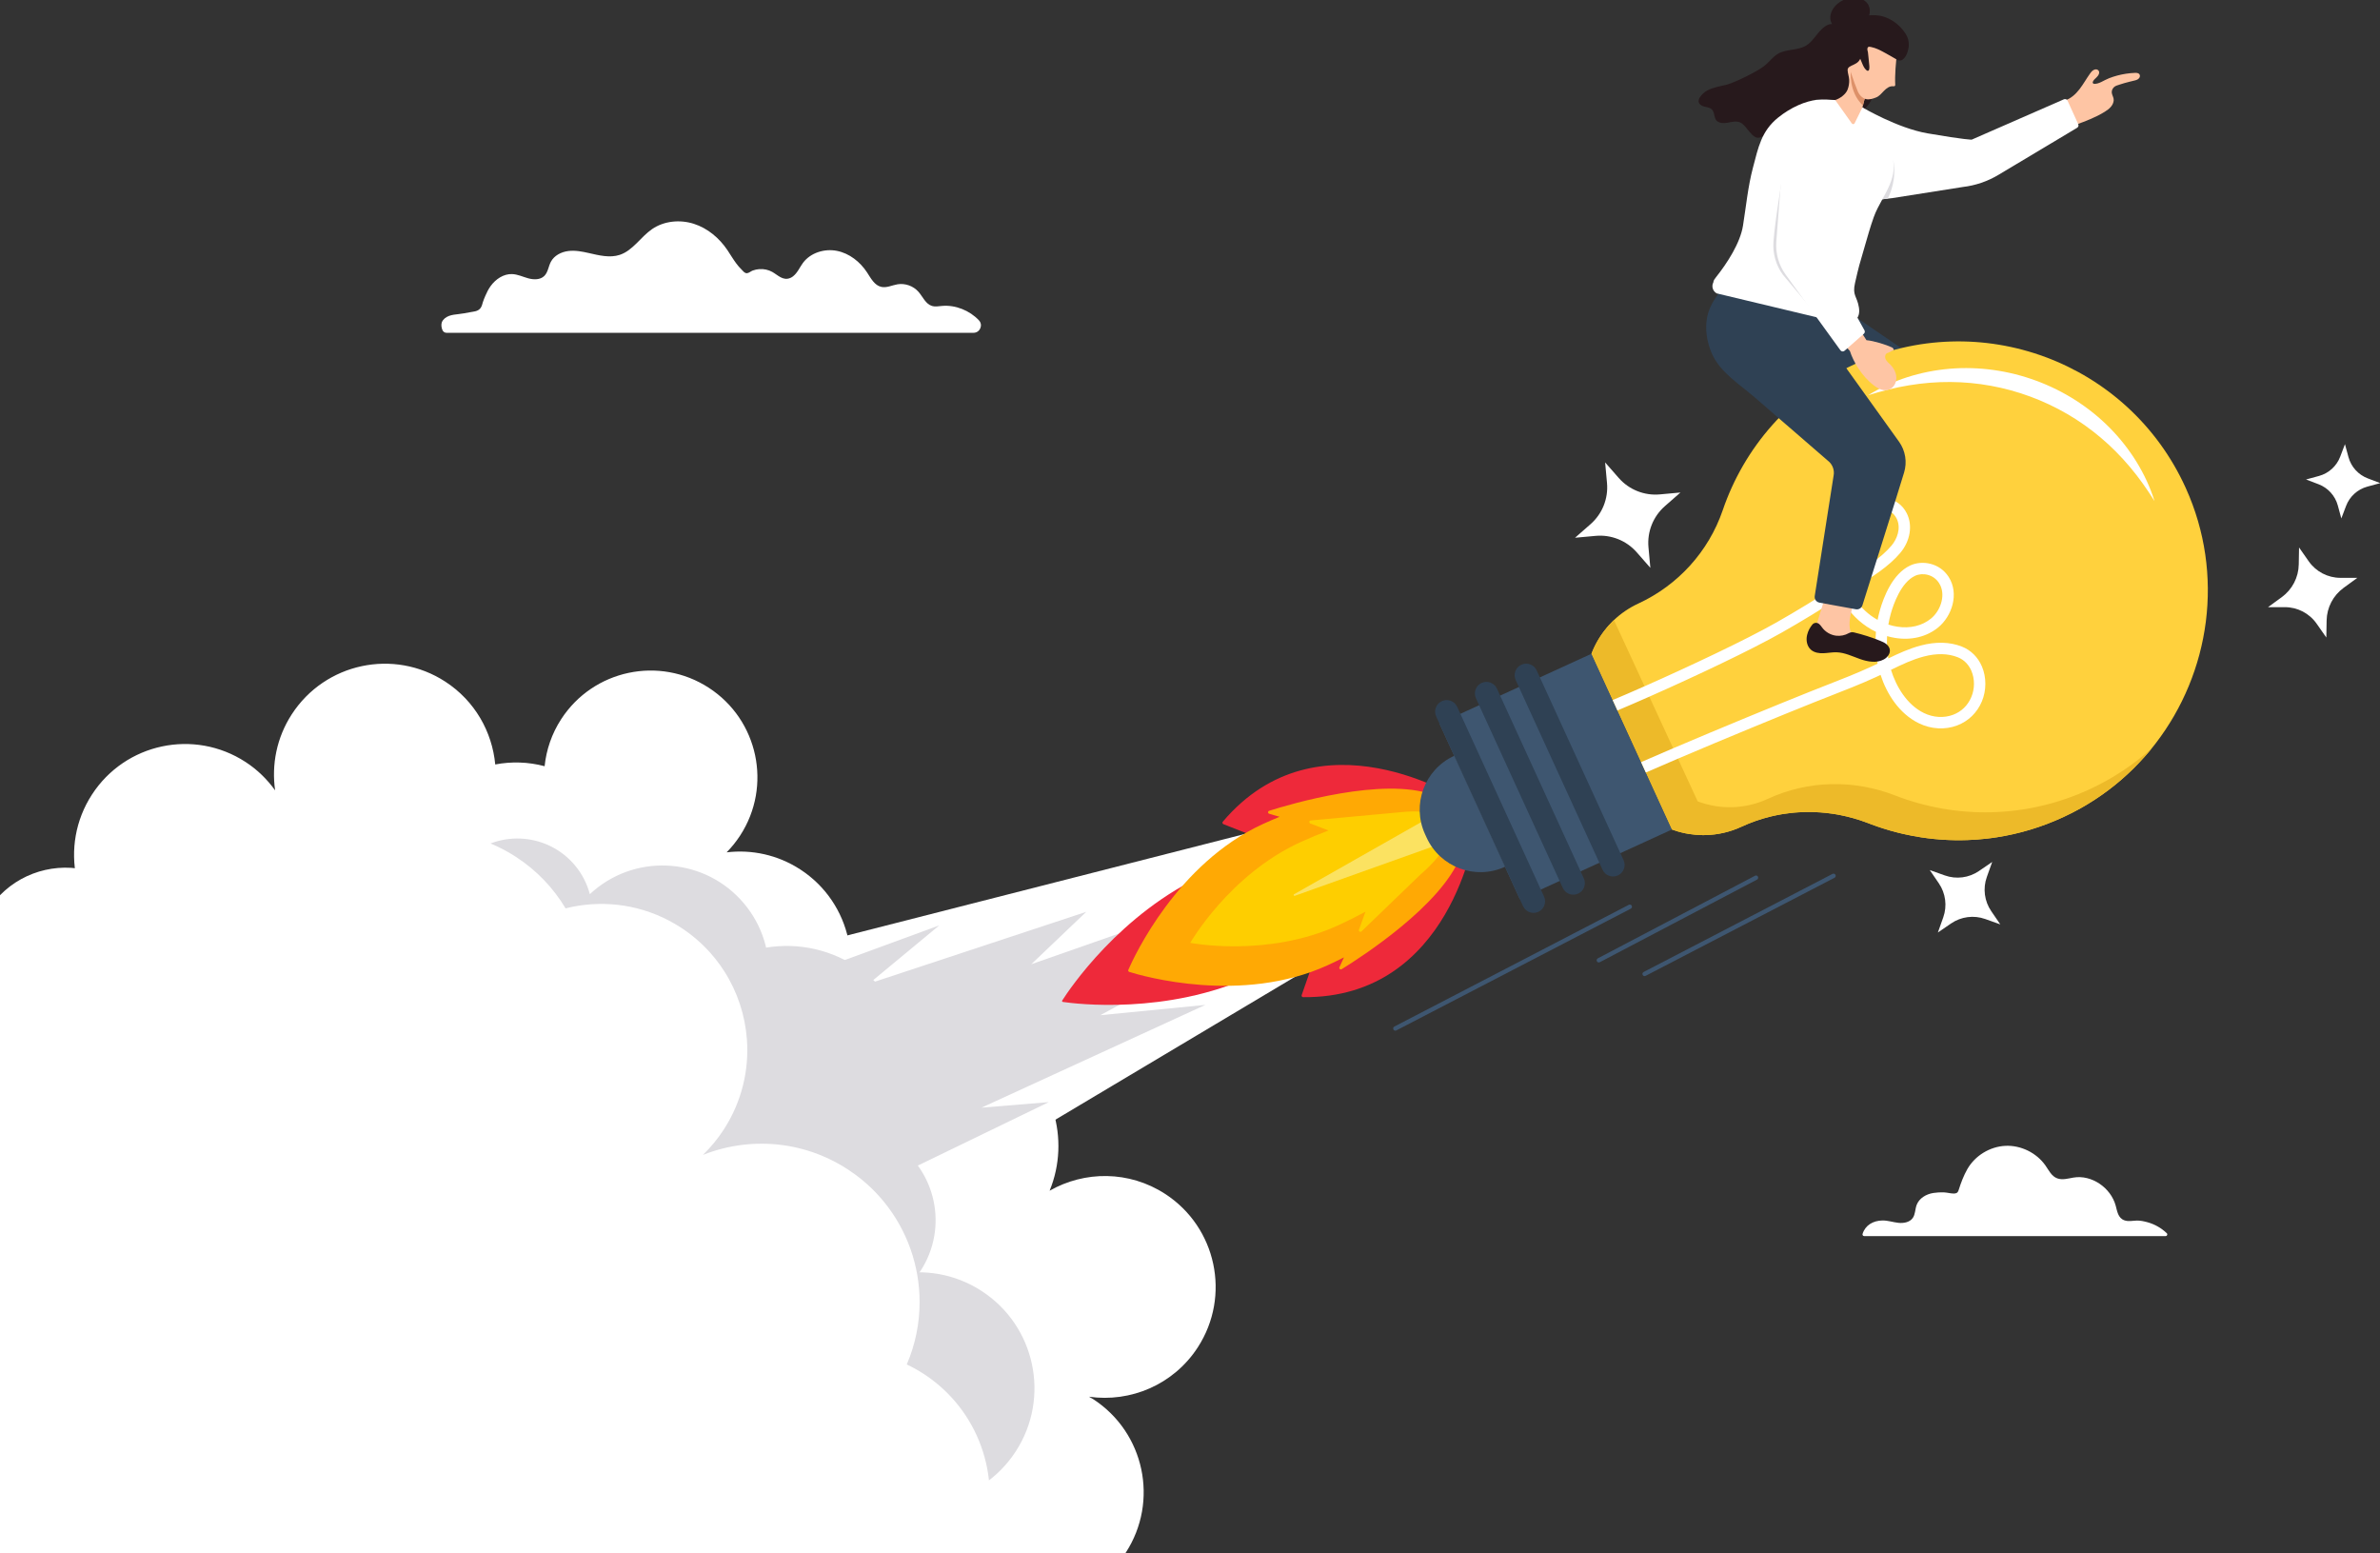 <?xml version="1.0" encoding="UTF-8"?>
<svg id="Layer_27" xmlns="http://www.w3.org/2000/svg" version="1.1" viewBox="0 0 2737 1786">
  <rect x="0" y="0" width="2737" height="1786" fill="#333333" stroke="none"/>
  <!-- Generator: Adobe Illustrator 29.8.1, SVG Export Plug-In . SVG Version: 2.1.1 Build 2)  -->
  <g>
    <path d="M2143.781,1421.245h346.703c1.716,0,2.574-2.097,1.338-3.287-6.233-6.003-13.971-10.403-22.323-12.672-3.896-1.059-7.987-1.958-12.03-1.895-4.788.075-9.682,1.371-14.357-.27-7.412-2.601-8.275-10.387-10.081-16.951-5.662-20.586-27.702-35.847-48.736-32.178-5.9,1.029-12.418,2.981-18.313.914-6.685-2.344-9.874-9.346-13.673-14.774-10.245-14.639-28.251-23.492-46.1-22.664-17.849.828-34.959,11.31-43.804,26.835-4.096,7.188-7.266,15.496-9.752,23.364-.502,1.589-1.056,3.318-2.669,4.084-1.075.511-2.303.591-3.493.562-3.835-.092-7.557-1.235-11.387-1.36-3.827-.125-7.805.146-11.59.697-8.265,1.203-16.529,6.041-19.405,13.883-1.793,4.888-1.433,10.611-4.42,14.875-3.512,5.016-10.489,6.25-16.577,5.59-6.088-.66-12.019-2.763-18.143-2.702-10.913.109-19.949,5.483-23.019,15.461-.38,1.234.538,2.489,1.829,2.489Z" fill="#fff"/>
    <path d="M1125.755,368.294c-10.636-11.306-26.97-17.898-42.28-16.551-3.945.347-8.01,1.162-11.793-.006-7.305-2.256-10.455-10.601-15.521-16.327-5.872-6.637-15.256-9.972-24-8.529-6.306,1.041-12.526,4.376-18.758,2.954-7.783-1.776-11.936-9.945-16.308-16.624-7.98-12.19-20.316-21.942-34.607-24.775-14.291-2.833-30.366,2.105-39.068,13.79-3.841,5.157-6.176,11.36-11.456,15.501-1.004.788-2.108,1.456-3.292,1.933-8.3,3.342-14.018-3.315-20.526-6.992-4.497-2.54-9.756-3.603-14.893-3.247-2.615.181-5.207.728-7.666,1.637-2.153.796-4.347,2.951-6.643,3.059-2.779.13-4.563-2.678-6.326-4.383-2.172-2.1-4.116-4.424-5.92-6.843-3.631-4.868-6.7-10.12-10.069-15.165-9.291-13.913-22.798-25.323-38.736-30.41-15.938-5.087-34.3-3.355-48.077,6.137-13.138,9.052-21.994,24.599-37.151,29.582-11.366,3.736-23.693.61-35.357-2.052-7.864-1.796-15.955-3.381-23.955-2.341-8,1.04-16.006,5.141-19.812,12.254-2.887,5.396-3.303,12.248-7.718,16.486-4.651,4.464-12.068,4.32-18.288,2.628-6.221-1.693-12.206-4.649-18.649-4.882-9.814-.355-18.935,5.85-24.681,13.815-2.431,3.37-4.338,7.083-5.95,10.905-1,2.372-2.137,4.89-2.89,7.335-.822,2.668-1.193,5.124-3.041,7.372-3.07,3.734-7.932,3.627-12.295,4.515-4.131.841-8.287,1.529-12.472,2.036-3.738.453-7.539.787-11.077,2.077-3.538,1.29-6.858,3.698-8.307,7.174-1.029,2.468-.646,6.646.816,9.557.854,1.7,2.634,2.731,4.536,2.731,40.007,0,605.952,0,605.952,0,7.452,0,11.384-8.921,6.278-14.349Z" fill="#fff"/>
  </g>
  <g>
    <g>
      <path d="M957.814,1176.166c38.38-59.095,21.587-138.116-37.508-176.496-26.087-16.943-56.052-23.099-84.695-19.646,5.742-5.822,10.986-12.307,15.614-19.433,36.92-56.847,20.766-132.861-36.082-169.782-56.847-36.92-132.862-20.765-169.782,36.082-10.944,16.851-17.114,35.391-19.053,54.092-18.751-5.014-38.155-5.561-56.783-2.01-3.501-37.51-23.408-73.122-57.456-95.234-59.096-38.38-138.115-21.587-176.495,37.509-17.502,26.949-23.411,58.022-19.186,87.515-9.01-12.574-20.368-23.773-34.123-32.706-59.096-38.38-138.115-21.587-176.495,37.509-38.38,59.096-21.588,138.115,37.509,176.495,12.201,7.924,25.268,13.366,38.634,16.7l-.058.081,2.038.372c3.975.923,7.965,1.654,11.978,2.188l591.768,108.103.024-.153c58.298,33.313,133.118,15.835,170.152-41.188Z" fill="#fff"/>
      <path d="M1377.41,1549.23c-27.94,43.02-77.41,63.49-125.06,56.7,1.59.94,3.22,1.76,4.78,2.78,59.1,38.38,75.89,117.4,37.51,176.49-.17.27-.35.54-.53.8h-212.87c-5.52-8.4-9.98-17.38-13.37-26.71l-.11.09-.52-1.79c-1.68-4.84-3.16-9.75-4.24-14.75l-29.66-102.98-62.41-216.67-10.15-35.24-5.92-20.56.09-.02c-4.81-12.24-7.83-25.12-8.96-38.2-2.54-29.07,4.22-59.16,21.35-85.54,18.45-28.42,45.74-47.66,75.91-56.44,13.62-3.97,27.84-5.81,42.1-5.4,9.43.27,18.88,1.52,28.19,3.8,14.47,3.53,28.61,9.52,41.81,18.09,55.67,36.15,76.01,106.14,51.71,165.39,40.16-22.94,91.38-23.26,132.84,3.67,59.09,38.38,75.89,117.4,37.51,176.49Z" fill="#fff"/>
    </g>
    <g>
      <path d="M925.08,1459.498l-91.733-347.983,740.204-188.86c30.222-7.711,61.523,7.931,73.499,36.731l2.337,5.621c11.976,28.799.997,62.024-25.781,78.017l-698.527,416.474Z" fill="#fff"/>
      <polygon points="1647.05 959.387 1354.888 1071.303 1424.384 1025.218 1185.955 1108.664 1249.201 1048.399 999.311 1130.946 1080.153 1064.002 739.019 1188.992 858.214 1435.686 1206.124 1267.203 1128.695 1273.578 1386.161 1155.419 1265.387 1167.258 1647.05 959.387" fill="#dddce0"/>
    </g>
    <g>
      <path d="M1128.932,1484.396c-61.744-40.1-144.304-22.554-184.404,39.189-1.246,1.918-2.435,3.857-3.569,5.814-7.061-11.364-16.577-21.443-28.541-29.212-43.545-28.281-101.772-15.907-130.053,27.639-28.281,43.546-15.906,101.773,27.639,130.053,39.374,25.571,90.674,17.811,121.064-16.082,9.545,26.28,27.395,49.79,52.65,66.193,61.744,40.1,144.304,22.554,184.404-39.19,40.1-61.743,22.554-144.303-39.19-184.403Z" fill="#dddce0"/>
      <path d="M855.463,1038.643c-43.555-51.688-120.765-58.28-172.452-14.725-1.606,1.353-3.167,2.74-4.685,4.156-3.174-11.866-8.848-23.257-17.287-33.272-30.718-36.453-85.171-41.103-121.625-10.385s-41.103,85.172-10.385,121.625c27.775,32.961,74.913,39.818,110.646,18.142,1.381,25.633,10.795,51.045,28.611,72.187,43.555,51.688,120.765,58.28,172.453,14.725,51.687-43.555,58.28-120.764,14.724-172.452Z" fill="#dddce0"/>
      <path d="M1054.97,1466.277c1.266-1.716,2.58-3.379,3.757-5.191,32.095-49.418,18.051-115.496-31.366-147.591h-.001c43.931-67.735,24.673-158.263-43.044-202.243-67.741-43.995-158.322-24.745-202.317,42.996s-24.744,158.322,42.997,202.317c13.079,8.494,27.012,14.604,41.294,18.49-10.393,38.303,1.466,79.973,31.608,107.084-1.266,1.716-2.58,3.379-3.757,5.191-32.094,49.418-18.051,115.496,31.366,147.591,49.418,32.095,115.496,18.052,147.591-31.366,28.988-44.635,20.232-102.778-18.127-137.279Z" fill="#dddce0"/>
    </g>
    <path d="M1124.77,1785.77c.09.08.18.15.27.23H0v-756.69c28.88-29.55,72.66-39.42,111.34-25.37,7.41,2.69,14.63,6.26,21.52,10.74,17.82,11.57,30.98,27.62,38.97,45.71.28.61.54,1.22.8,1.84.27-.38.55-.75.83-1.13,32.96-44.3,95.03-56.02,141.98-25.53,7.12,4.62,13.39,10.02,18.99,15.91,2.33-4.31,4.8-8.58,7.51-12.76,19.49-30.01,46.33-52.36,76.63-66.22,54.7-25.04,120.64-22.41,174.82,12.78,24.1,15.65,43.23,36.05,57.02,59.15,38.9-9.77,81.19-5.7,118.77,13.99,4.64,2.44,9.22,5.11,13.7,8.02,12.76,8.28,24.01,18,33.7,28.81,4.06,4.52,7.83,9.23,11.33,14.11,1.79,2.49,3.51,5.03,5.15,7.61,15.03,23.59,23.85,50.5,25.89,78.09,2.59,35-5.72,71.09-26.09,102.88-.18.31-.38.61-.58.92-7,10.78-15.07,20.45-23.91,29.05,14.42-5.72,29.51-9.57,44.87-11.49,30.89-3.84,62.87.17,92.75,12.75,9.83,4.13,19.44,9.19,28.71,15.21,2.99,1.94,5.91,3.96,8.75,6.05,12.71,9.33,23.88,20.06,33.43,31.82,26.6,32.74,40.68,73.52,40.68,114.89,0,24.21-4.82,48.61-14.78,71.72,6.59,3.08,13.07,6.68,19.32,10.74,6.12,3.97,11.88,8.27,17.3,12.87,56,47.51,74.18,126.31,45.37,193.3Z" fill="#fff"/>
  </g>
  <g>
    <g>
      <path d="M2339.111,672.965l-18.284-33.855,27.594-19.697s15.876,34.651,28.132,32.865c0,0-13.429,36.485-37.442,20.687Z" fill="#fec5a4"/>
      <path d="M2336.557,678.106c-.406-3.166,1.979-6.01,5.167-6.172l.064-.003c1.516-.077,3.03.055,4.528.306,6.54,1.094,13.485-.782,18.63-4.945,3.862-3.125,6.675-7.512,7.963-12.307.539-2.009,1.77-3.771,3.535-4.871,8.992-5.61,18.207-10.552,27.971-14.776,2.397-1.037,4.845-2.04,7.432-2.396,2.587-.357,5.362-.007,7.511,1.477,3.879,2.68,4.638,8.269,3.378,12.812-2.517,9.072-10.995,15.138-19.443,19.292-8.449,4.154-17.671,7.319-24.465,13.838-3.658,3.51-6.427,7.833-9.841,11.581-3.414,3.747-7.789,7.035-12.841,7.452-6.198.511-12.098-3.554-15.346-8.857-2.602-4.249-3.666-7.941-4.242-12.43Z" fill="#27191c"/>
      <path d="M2054.866,320.316l-42.358,48.594,213.529,159.701,86.595,120.558c2.163,3.007,6.359,3.689,9.356,1.515l34.367-24.924c2.812-2.044,3.592-5.895,1.796-8.871l-77.468-137.539c-9.333-15.44-21.651-28.873-36.241-39.499l-142.263-97.086-47.314-22.448Z" fill="#2f4154"/>
    </g>
    <g>
      <g>
        <path d="M2132.073,419.102c-74.002,34.215-126.5,95.981-150.922,167.498-8.141,23.771-20.99,45.328-37.543,63.602-16.534,18.242-36.741,33.198-59.544,43.742-10.605,4.902-19.997,11.37-28.026,18.988-.641.598-1.263,1.211-1.873,1.829-1.417,1.394-2.78,2.831-4.099,4.316-.611.687-1.219,1.382-1.812,2.084-1.249,1.464-2.458,2.966-3.618,4.502-.274.363-.553.739-.824,1.111-.38.502-.756,1.012-1.118,1.528-.565.789-1.106,1.579-1.644,2.379-.479.705-.94,1.424-1.401,2.144-.457.729-.904,1.453-1.347,2.186-.424.702-.839,1.423-1.254,2.144-.02.032-.044.077-.068.122-.406.716-.807,1.443-1.205,2.178-.358.673-.717,1.345-1.057,2.031-.433.831-.847,1.675-1.249,2.525-.371.768-.728,1.542-1.072,2.32-.254.579-.504,1.168-.758,1.747-.245.575-.485,1.159-.722,1.753-.246.621-.497,1.232-.72,1.854l92.535,202.075c2.346.857,4.726,1.641,7.133,2.335,1.278.374,2.576.718,3.87,1.028,1.376.341,2.752.659,4.135.941l.014.005c1.382.281,2.779.545,4.182.773,5.208.844,10.503,1.31,15.831,1.355,1.166.008,2.329.006,3.497-.032,13.89-.319,27.931-3.44,41.332-9.634,10.956-5.073,22.286-8.986,33.816-11.77.76-.19,1.515-.366,2.274-.533,0,0,.009-.004.019-.009,1.5-.348,3.014-.669,4.526-.966,1.527-.315,3.057-.598,4.583-.868,1.262-.228,2.523-.433,3.793-.619,2.55-.4,5.106-.735,7.666-1.015,1.306-.157,2.614-.282,3.928-.398.433-.04.88-.075,1.313-.116,1.327-.111,2.663-.203,3.993-.281,2.407-.143,4.823-.244,7.236-.299,1.439-.038,2.891-.048,4.338-.044,8.802.012,17.606.644,26.356,1.899,1.23.171,2.468.36,3.702.563.767.123,1.539.255,2.302.391,1.215.212,2.411.432,3.62.68,10.241,1.995,20.36,4.859,30.267,8.566.744.269,1.474.556,2.213.838,1.097.424,2.19.838,3.279,1.243,2.191.815,4.387,1.616,6.598,2.376,2.202.765,4.414,1.502,6.641,2.221,5.553,1.77,11.181,3.383,16.856,4.826,2.259.569,4.523,1.124,6.807,1.648l.009-.004c3.423.792,6.858,1.512,10.304,2.158,3.451.656,6.908,1.252,10.391,1.78l.009-.004c2.308.355,4.635.678,6.963.978,2.324.291,4.662.564,6.997.805,2.344.236,4.689.45,7.03.631,1.168.086,2.346.168,3.524.249,4.694.312,9.41.501,14.13.576,2.365.035,4.726.038,7.088.017.009-.004.013.005.013.005,2.372-.025,4.73-.077,7.099-.157,7.493-.258,15-.805,22.509-1.669,1.619-.188,3.247-.38,4.863-.601.724-.095,1.44-.185,2.155-.298,1.5-.201,3.001-.425,4.497-.659,25.828-4.013,51.527-11.66,76.418-23.193,3.44-1.587,6.837-3.244,10.185-4.958,3.348-1.714,6.647-3.485,9.889-5.308,2.164-1.217,4.315-2.462,6.444-3.73,3.185-1.898,6.33-3.858,9.417-5.87,21.638-14.075,40.89-30.796,57.514-49.531,1.066-1.2,2.118-2.404,3.161-3.627.057-.049.109-.107.148-.17.995-1.156,1.972-2.326,2.949-3.496.681-.831,1.357-1.649,2.024-2.485,1.448-1.77,2.86-3.568,4.259-5.372,62.805-81.426,79.907-194.204,34.769-293.885-65.783-145.207-237.113-208.747-381.537-141.946Z" fill="#ffd13d"/>
        <path d="M2148.411,454.44c27.827-17.384,60.478-27.655,93.911-30.466,33.469-2.792,67.74,2.082,99.403,13.803,31.684,11.666,60.89,30.26,84.498,54.152,23.573,23.878,41.689,52.93,51.497,84.243-8.706-13.892-18.016-27.103-28.354-39.32-10.303-12.229-21.501-23.527-33.552-33.701-24.069-20.39-51.502-36.259-80.836-47.12-29.338-10.855-60.503-16.644-92.05-16.815-15.773-.114-31.629,1.184-47.41,3.776-15.799,2.562-31.463,6.546-47.106,11.448Z" fill="#fff"/>
      </g>
      <g>
        <path d="M1452.991,1122.356c-.872,1.315.664,2.352,2.196,1.479,22.965-13.09,117.306-68.76,143.807-114.443,8.78-13.35,11.729-25.17,7.541-34.316-4.188-9.146-15.063-14.635-30.907-16.709-51.9-9.781-155.681,25.274-180.594,34.108-1.661.589-1.88,2.43-.314,2.629l11.028,1.401c-6.282,2.656-12.606,5.432-18.963,8.343-98.875,45.277-157.279,133.037-165.181,145.447-.506.795-.137,1.6.795,1.737,14.558,2.125,119.157,15.242,218.031-30.035,6.357-2.911,12.591-5.886,18.705-8.907l-6.144,9.265Z" fill="#ee293a"/>
        <g>
          <path d="M1696.403,955.963s-27.151,192.229-197.799,190.563c-1.224-.012-2.083-1.234-1.679-2.39l33.547-95.943,165.931-92.23Z" fill="#ee293a"/>
          <path d="M1679.718,919.525s-163.273-105.029-273.497,25.256c-.791.935-.427,2.383.712,2.833l94.554,37.282,178.231-65.37Z" fill="#ee293a"/>
        </g>
        <path d="M1540.371,1112.081c-.738,1.608,1.053,3.201,2.559,2.273,22.588-13.912,115.106-73.564,136.7-129.963,7.416-16.329,8.833-31.494,3.027-44.173-5.806-12.679-18.212-21.512-35.421-26.567-56.806-20.496-162.411,10.576-187.701,18.588-1.686.534-1.65,2.931.049,3.422l11.972,3.462c-6.314,2.585-12.655,5.324-19.013,8.235-98.874,45.277-148.355,152.525-154.971,167.743-.424.975.087,2.091,1.102,2.407,15.844,4.933,129.367,37.539,228.242-7.738,6.357-2.911,12.573-5.924,18.655-9.016l-5.2,11.326Z" fill="#ffa904"/>
        <path d="M1562.792,1069.005c-.643,1.781,1.561,3.21,2.924,1.896l67.742-65.299c25.813-22.382,38.765-43.531,32.36-57.518-6.031-13.171-28.086-17.497-58.875-13.846l.123-.043-99.746,9.182c-1.886.174-2.244,2.776-.475,3.453l20.997,8.036c-10.606,3.983-21.447,8.472-32.396,13.486-82.021,37.56-126.652,115.746-126.652,115.746,0,0,88.353,17.292,170.374-20.267,10.854-4.97,21.248-10.195,31.115-15.573l-7.49,20.747Z" fill="#fece00"/>
        <path d="M1489.091,1029.953l207.312-73.99-16.685-36.437-191.456,108.616c-1.063.603-.322,2.223.829,1.812Z" fill="#fbe261"/>
      </g>
      <g>
        <rect x="1677.878" y="796.58" width="222.254" height="192.384" transform="translate(1722.14 2891.048) rotate(-114.604)" fill="#3e5670"/>
        <g>
          <path d="M1767.198,770.823l99.886,218.127c3.056,6.673.123,14.56-6.55,17.615-6.673,3.056-14.559.123-17.614-6.55l-99.886-218.127c-3.056-6.673-.124-14.559,6.549-17.614,6.673-3.056,14.559-.124,17.615,6.549Z" fill="#2f4154"/>
          <path d="M1721.482,791.758l99.886,218.127c3.056,6.673.124,14.559-6.549,17.615s-14.559.123-17.614-6.55l-99.886-218.127c-3.056-6.673-.123-14.559,6.549-17.614,6.673-3.056,14.559-.123,17.614,6.549Z" fill="#2f4154"/>
          <path d="M1675.767,812.692l99.886,218.127c3.055,6.673.124,14.56-6.549,17.615-6.673,3.056-14.559.123-17.615-6.55l-99.886-218.127c-3.056-6.673-.123-14.559,6.549-17.614,6.673-3.056,14.558-.123,17.614,6.549Z" fill="#2f4154"/>
        </g>
        <path d="M1730.755,996.605h0c-34.145,15.636-74.501.631-90.136-33.513l-1.794-3.919c-15.636-34.145-.631-74.5,33.514-90.136h0l58.416,127.568Z" fill="#3e5670"/>
      </g>
      <path d="M1856.037,712.932c-.641.598-1.263,1.211-1.873,1.829-1.417,1.394-2.78,2.831-4.099,4.316-.611.687-1.219,1.382-1.812,2.084-1.249,1.464-2.458,2.966-3.618,4.502-.274.363-.553.739-.824,1.111-.38.502-.756,1.012-1.118,1.528-.565.789-1.106,1.579-1.644,2.379-.479.705-.94,1.424-1.401,2.144-.457.729-.904,1.453-1.347,2.186-.424.702-.839,1.423-1.254,2.144-.02.032-.044.077-.068.122-.406.716-.807,1.443-1.205,2.178-.358.673-.717,1.345-1.057,2.031-.433.831-.847,1.675-1.249,2.525-.371.768-.728,1.542-1.072,2.32-.254.579-.504,1.168-.758,1.747-.241.584-.472,1.164-.708,1.758-.251.612-.497,1.233-.734,1.849l92.535,202.075c2.346.857,4.726,1.641,7.133,2.335,1.278.374,2.576.718,3.87,1.028,1.376.341,2.752.659,4.135.941l.014.005c1.382.281,2.779.545,4.182.773,5.208.844,10.503,1.31,15.831,1.355,1.166.008,2.329.006,3.497-.032,13.89-.319,27.931-3.44,41.332-9.634,10.956-5.073,22.286-8.986,33.816-11.77.76-.19,1.515-.366,2.274-.533,0,0,.009-.004.019-.009,1.5-.348,3.014-.669,4.526-.966,1.527-.315,3.057-.598,4.583-.868,1.262-.228,2.523-.433,3.793-.619,2.55-.4,5.106-.735,7.666-1.015,1.306-.157,2.614-.282,3.928-.398.433-.04.88-.075,1.313-.116,1.327-.111,2.663-.203,3.993-.281,2.407-.143,4.823-.244,7.236-.299,1.439-.038,2.891-.048,4.338-.044,8.802.012,17.606.644,26.356,1.899,1.23.171,2.468.36,3.702.563.767.123,1.539.255,2.302.391,1.215.212,2.411.432,3.62.68,10.241,1.995,20.36,4.859,30.267,8.566.74.26,1.484.552,2.222.834,1.088.428,2.181.842,3.27,1.247,2.191.815,4.387,1.616,6.598,2.376,2.202.765,4.414,1.502,6.641,2.221,5.553,1.77,11.181,3.383,16.856,4.826,2.259.569,4.523,1.124,6.807,1.648l.009-.004c3.419.783,6.853,1.502,10.304,2.158,3.451.656,6.908,1.252,10.391,1.78l.009-.004c2.308.355,4.635.678,6.963.978,2.324.291,4.662.564,6.997.805,2.344.236,4.689.45,7.03.631,1.168.086,2.346.168,3.524.249,4.694.312,9.41.501,14.13.576,2.365.035,4.726.038,7.088.017.009-.004.013.005.013.005,2.372-.025,4.73-.077,7.099-.157,7.493-.258,15-.805,22.509-1.669,1.619-.188,3.247-.38,4.863-.601.724-.095,1.44-.185,2.155-.298,1.5-.201,3.001-.425,4.497-.659,25.828-4.013,51.527-11.66,76.418-23.193,3.44-1.587,6.837-3.244,10.185-4.958,3.348-1.714,6.647-3.485,9.889-5.308,2.164-1.217,4.315-2.462,6.444-3.73,3.185-1.898,6.33-3.858,9.417-5.87,21.638-14.075,40.89-30.796,57.514-49.531,1.066-1.2,2.118-2.404,3.161-3.627.057-.049.109-.107.148-.17.995-1.156,1.972-2.326,2.949-3.496.681-.831,1.357-1.649,2.024-2.485-20.779,18.786-44.668,34.751-71.347,47.114-73.574,34.064-154.143,34.26-224.182,7.072-47.307-18.356-99.898-17.331-145.949,3.971-26.215,12.118-54.849,12.47-80.002,3.233-.259-.096-.503-.187-.753-.288l-22.699-49.126-5.509-11.931-27.408-59.334-5.527-11.946-35.171-76.139Z" fill="#edba29"/>
      <path d="M2141.948,575.75c-15.335,6.83-26.26,19.862-31.585,37.702-5.448,18.236-4.567,40.552,1.633,60.06-22.571,14.774-45.872,28.99-69.252,42.27-34.834,19.779-99.726,50.364-151.537,73.288-13.323,5.898-25.778,11.296-36.634,15.85l5.476,11.958c10.977-4.609,23.428-9.994,36.685-15.862,52.179-23.059,116.772-53.53,152.493-73.816,22.836-12.964,45.582-26.813,67.676-41.198,1.556,3.274,3.282,6.402,5.17,9.342,8.689,13.501,21.127,24.337,35.255,31.147-1.03,11.955-.437,24.026,1.803,35.749.051.259.106.527.156.809-2.508,1.205-5.03,2.405-7.532,3.551-16.831,7.73-34.511,14.641-51.6,21.314-6.31,2.472-12.623,4.934-18.903,7.448-38.353,15.327-104.391,42.519-157.111,64.989-13.39,5.702-25.896,11.113-36.89,15.933l5.467,11.939c11.003-4.824,23.532-10.234,36.931-15.94,52.542-22.389,118.264-49.459,156.477-64.721,6.251-2.501,12.523-4.956,18.805-7.414,17.271-6.745,35.123-13.724,52.304-21.603,1.807-.838,3.628-1.695,5.435-2.556,6.967,21.528,21.184,44.535,44.141,55.68,14,6.801,29.993,7.697,43.877,2.458,12.929-4.882,23.037-14.693,28.46-27.633,5.318-12.677,5.362-27.671.11-40.103-4.522-10.712-12.718-18.872-23.072-22.938-13.885-5.465-29.807-5.886-47.336-1.258-13.157,3.473-25.437,9.108-37.299,14.867-1.406-8.446-1.874-17.062-1.405-25.656,3.094.887,6.23,1.596,9.392,2.09,18.679,2.964,36.215-1.328,49.391-12.082,15.587-12.739,24.596-38.612,11.971-58.193-10.422-16.174-30.605-19.341-44.093-13.064-20.368,9.474-30.638,36.365-34.948,51.562-1.029,3.622-1.899,7.295-2.609,10.996-10.405-5.782-19.534-14.226-26.125-24.476-1.88-2.922-3.582-6.072-5.071-9.421,2.127-1.324,4.305-2.683,6.539-4.067,17.611-10.91,37.564-23.288,50.857-39.188,11.42-13.653,14.286-31.486,7.364-45.344-9.855-19.72-33.559-22.167-50.867-14.467ZM2212.206,754.896c14.766-3.905,27.942-3.637,39.166.776,8.513,3.351,13.039,9.782,15.39,14.916.141.308.269.611.396.914,3.906,9.244,3.863,20.42-.124,29.913-4.068,9.71-11.325,16.771-20.978,20.424-10.528,3.963-22.737,3.242-33.51-1.988-19.82-9.623-32.143-30.935-37.905-49.683,12.564-6.149,24.589-11.847,37.565-15.271ZM2171.617,718.118c.722-4.317,1.686-8.597,2.879-12.825,2.978-10.488,11.65-35.688,27.846-43.228,8.394-3.912,20.977-1.882,27.521,8.265.619.958,1.156,1.932,1.617,2.94,5.86,12.798-.41,29.434-10.856,37.966-10.232,8.355-24.1,11.657-39.028,9.29-3.372-.533-6.712-1.342-9.979-2.409ZM2147.284,587.749c11.747-5.221,27.571-4.077,33.78,8.346.116.229.232.458.344.701,5.044,11.015-.035,23.176-6.023,30.345-11.937,14.274-30.126,25.55-47.718,36.451-1.399.866-2.779,1.724-4.131,2.569-4.485-16.205-4.943-34.368-.589-48.952,4.26-14.248,12.446-24.162,24.337-29.461Z" fill="#fff"/>
    </g>
    <g>
      <path d="M2624.047,686.59c11.997-8.73,19.252-22.674,19.515-37.508l.346-19.596,11.083,15.844c8.39,11.994,22.017,19.084,36.655,19.07l19.336-.018-15.848,11.531c-11.997,8.729-19.252,22.674-19.514,37.508l-.347,19.596-11.083-15.844c-8.39-11.994-22.018-19.084-36.655-19.07l-19.336.018,15.848-11.531Z" fill="#fff"/>
      <path d="M1848.054,555.319l-2.163-23.64,15.643,17.855c11.842,13.517,29.44,20.547,47.336,18.909l23.64-2.163-17.855,15.643c-13.516,11.842-20.547,29.44-18.909,47.336l2.163,23.64-15.644-17.856c-11.842-13.517-29.44-20.547-47.336-18.909l-23.64,2.163,17.856-15.643c13.517-11.842,20.547-29.44,18.909-47.336Z" fill="#fff"/>
      <path d="M2697.984,581.697l-5.462,14.378-4.031-14.843c-3.052-11.236-11.299-20.332-22.183-24.467l-14.378-5.462,14.843-4.031c11.236-3.052,20.333-11.298,24.467-22.183l5.462-14.378,4.031,14.843c3.051,11.236,11.298,20.332,22.183,24.467l14.378,5.462-14.843,4.031c-11.237,3.052-20.333,11.299-24.467,22.183Z" fill="#fff"/>
      <path d="M2243.748,1061.773l-15.201,10.411,6.181-17.357c4.679-13.139,2.784-27.724-5.097-39.232l-10.411-15.201,17.357,6.18c13.139,4.679,27.725,2.784,39.232-5.097l15.201-10.411-6.18,17.357c-4.679,13.139-2.784,27.724,5.097,39.231l10.41,15.201-17.356-6.181c-13.14-4.679-27.724-2.784-39.232,5.097Z" fill="#fff"/>
    </g>
    <path d="M1891.319,1122.295c-.903,0-1.776-.492-2.221-1.349-.636-1.226-.159-2.735,1.067-3.371l217.256-112.791c1.225-.636,2.734-.158,3.371,1.066.636,1.226.159,2.735-1.067,3.371l-217.256,112.791c-.368.191-.762.282-1.15.282Z" fill="#3e5670"/>
    <path d="M1604.657,1185.036c-.903,0-1.776-.491-2.221-1.349-.636-1.226-.159-2.735,1.067-3.371l269.63-139.981c1.225-.636,2.735-.158,3.371,1.066.636,1.226.159,2.735-1.067,3.371l-269.63,139.981c-.368.191-.762.282-1.15.282Z" fill="#3e5670"/>
    <path d="M1838.649,1106.603c-.899,0-1.768-.487-2.215-1.338-.642-1.223-.171-2.734,1.051-3.376l180.8-94.977c1.223-.642,2.734-.171,3.376,1.05.642,1.223.171,2.734-1.051,3.376l-180.8,94.977c-.371.195-.769.288-1.161.288Z" fill="#3e5670"/>
    <g>
      <path d="M2089.564,716.449l11.381-36.755,33.381,5.921s-13.636,35.592-3.781,43.096c0,0-35.457,15.946-40.981-12.261Z" fill="#fec5a4"/>
      <path d="M2084.104,718.223c1.977-2.506,5.678-2.793,8.025-.629l.047.044c1.116,1.029,2.082,2.203,2.951,3.448,3.796,5.436,9.997,9.084,16.572,9.844,4.936.571,10.037-.49,14.363-2.927,1.812-1.021,3.932-1.375,5.953-.885,10.301,2.495,20.281,5.618,30.131,9.635,2.418.986,4.848,2.033,6.913,3.631,2.065,1.598,3.758,3.825,4.202,6.398.801,4.646-2.659,9.1-6.786,11.38-8.241,4.552-18.507,2.743-27.387-.383-8.88-3.127-17.597-7.498-27.007-7.787-5.067-.156-10.093.892-15.159,1.077-5.066.185-10.477-.638-14.311-3.955-4.703-4.068-5.93-11.128-4.416-17.159,1.213-4.832,3.106-8.177,5.908-11.729Z" fill="#27191c"/>
      <path d="M1963.498,363.332c-3.227,14.374-.622,30.176,5.301,43.512,9.501,21.394,31.712,34.99,48.809,49.787,13.049,11.292,26.098,22.585,39.146,33.878,15.253,13.2,30.506,26.4,45.759,39.6.414.358.864.698,1.253,1.084,4.14,4.119,5.964,10.03,4.855,15.767l-21.648,138.088c-.708,3.652,1.709,7.181,5.367,7.844l41.877,7.633c3.354.612,6.63-1.395,7.604-4.665l37.968-120.515,9.857-31.864c3.754-12.139,1.613-25.331-5.796-35.66l-119.594-166.743-1.253-1s-12.988-10.392-12.998-10.401c-13.713-10.973-32.624-13.709-49.258-8.647-15.763,4.798-27.886,18.113-34.229,32.963-1.323,3.097-2.319,6.212-3.021,9.337Z" fill="#2f4154"/>
      <path d="M2142.931,126.513c-.599.525-1.211,1.03-1.831,1.52-2.882-2.147-4.97-3.862-6.146-4.853-.006-.002-.01-.011-.01-.011-.446-.369-.756-.645-.925-.799-.085-.066-.13-.111-.152-.127-.006-.002-.004-.008-.01-.01l-1.577-.425,1.403-10.363.002-.006c.335-.046.682-.107,1.009-.169.66-.122,1.301-.266,1.942-.43.613-.161,1.224-.336,1.824-.536,1.994-.658,3.911-1.531,5.701-2.597.228-.128.445-.266.663-.404l.025-.011c.245-.155.484-.313.717-.473.507-.339,1.002-.696,1.478-1.061.2-.145.39-.3.577-.45.182-.152.369-.301.562-.463.186-.164.381-.332.567-.496.032-.029.061-.053.087-.084.231-.209.464-.424.691-.641.195-.188.382-.372.566-.565.119-.114.232-.229.341-.354.074-.068.142-.139.215-.222.132-.15.271-.297.404-.447.143-.159.289-.325.43-.499.156-.175.309-.359.457-.551.101-.12.204-.247.303-.381.336,1.513.7,3.23,1.068,5.225,1.308,7.157-3.773,14.906-10.382,20.683Z" fill="#27191c"/>
      <path d="M2387.199,143.454c11.388-4.213,22.866-8.469,33.172-14.888,2.711-1.688,5.37-3.556,7.378-6.039,1.676-2.073,2.884-4.639,3.017-7.33.145-2.915-1.662-5.287-2.145-8.113-.409-2.394.451-4.711,2.059-6.481,1.786-1.965,4.312-2.495,6.789-3.319,3.671-1.221,7.391-2.294,11.148-3.216,2.226-.546,4.454-1.07,6.683-1.628,1.932-.484,3.896-1.286,4.988-3.03.702-1.121.877-2.543.238-3.702-1.012-1.834-3.354-1.985-5.351-1.91-6.701.25-13.589,1.289-20.046,2.998-3.305.876-6.562,1.935-9.748,3.174-3.084,1.199-5.788,2.796-8.743,4.226-2.617,1.267-5.49,2.363-8.415,2.225-1.108-.052-1.88-1.166-1.524-2.217.688-2.025,2.65-3.714,4.312-5.251,2.271-2.1,4.323-5.657,2.106-8.03-.981-1.05-2.496-1.373-3.897-1.053-2.508.572-4.122,2.576-5.549,4.556-4.259,5.907-7.759,12.346-12.216,18.106-4.456,5.76-10.096,10.942-17.049,13.107,3.274,9.483,7.524,19.275,12.792,27.813Z" fill="#fec5a4"/>
      <path d="M2388.715,146.913l-90.624,54.207c-12.459,7.444-26.359,12.174-40.783,13.871l-80.741,12.735-10.917,1.282-3.254.385-8.065.945-5.287.616-6.858-102.248-.374-5.219c.007.004,40.216,23.879,74.943,29.853,43.702,7.519,50.706,7.218,50.706,7.218l106.021-46.371c1.613-.709,3.491.012,4.223,1.618l12.286,27.003c.686,1.492.132,3.264-1.276,4.104Z" fill="#fff"/>
      <path d="M2170.873,228.389l-5.222.619-3.252.383-3.46.408,18.293-45.63c4.17,21.273-3.416,38.573-6.359,44.221Z" fill="#dddce0"/>
      <g>
        <path d="M2092.108,36.524c-4.837,5.503-8.782,12.069-15.048,15.867-9.64,5.842-22.5,3.761-32.268,9.387-6.075,3.5-10.203,9.562-15.69,13.926-8.005,6.367-34.776,19.673-44.513,21.958-7.06,1.657-14.735,2.85-21.278,6.388-5.438,2.941-15.349,12.609-6.106,17.464,3.535,1.856,8.158,1.361,11.238,4.145,2.957,2.673,2.693,7.264,4.118,10.699,1.359,3.277,4.46,4.736,7.865,5.087,7.157.739,14.592-3.799,21.385-.358,7.074,3.584,13.244,19.28,21.57,17.11,8.651-2.255,44.702-24.754,51.818-30.165,14.485-11.014,21.454-29.786,29.316-46.197,6.315-13.184,7.392-28.168,7.379-42.576-.004-4.354.329-11.034-5.386-11.583-5.259-.505-11.275,5.293-14.399,8.847Z" fill="#27191c"/>
        <path d="M2044.824,135.207c7.052-5.703,14.863-10.557,23.372-14.35,14.617-6.517,28.437-7.959,42.291-5.841,9.798,1.498,19.613,5.3,29.738,8.036,0,0,1.577.425,1.586.436,1.975,2.086,3.891,4.198,5.759,6.347,8.139,9.401,15.202,19.476,20.956,30.642,5.514,10.688,10.184,22.512,9.118,34.748-1.077,12.321-7.013,23.146-12.953,33.962-3.68,6.708-7.357,13.41-9.882,20.472-4.194,11.74-7.469,23.731-10.962,35.695-5.997,20.573-5.744,18.995-10.545,39.889-3.382,14.73,2.361,15.222,4.447,28.238,2.174,13.588-6.112,19.987-24.311,17.115l-139.218-33.271c-4.523-2.477-6.238-8.104-3.872-12.681.071-2.147,1.682-4.186,3.096-5.961,12.907-16.203,27.809-39.273,30.989-59.167,3.545-22.177,5.659-44.66,11.38-66.433,6.274-23.88,9.811-42.35,29.011-57.878Z" fill="#fff"/>
        <g>
          <path d="M2122.149,65.998l-11.661,49.018,18.795,26.478c.588,1.285,2.255,1.63,3.304.682l9.216-18.697.562-2.19.649-2.508,5.262-20.375.524-2.035-26.65-30.372Z" fill="#fec5a4"/>
          <path d="M2128.547,81.13s-3.046,24.311,13.816,40.159l.649-2.508,5.262-20.375-19.728-17.276Z" fill="#dd9169"/>
          <path d="M2181.645,60.77c-1.368,9.964-2.701,26.217-2.126,36.257.033.574.051,1.208-.312,1.654-.543.667-1.567.534-2.425.479-3.975-.256-7.496,2.466-10.263,5.332-2.766,2.866-5.38,6.146-9.093,7.586-3.715,1.441-7.914,2.894-11.913,1.778-4.278-1.195-7.926-5.445-9.339-9.538-4.478-10.606-9.308-25.719-14.25-42.27l11.264-21.734,48.458,20.457Z" fill="#fec5a4"/>
          <path d="M2187.913,68.616c-1.656,1.186-4.09,1.277-5.867.287-2.917-1.637-5.784-3.371-8.699-5.014-2.658-1.503-5.344-2.984-8.034-4.438-4.086-2.21-8.387-4.254-12.948-5.245-2.134-.464-4.469-1.308-4.877,1.862-.175,1.389.424,2.684.646,4.01.265,1.611.354,3.306.531,4.931.38,3.475.673,6.958,1.047,10.43.154,1.431.493,6.724-2.266,5.906-.395-.122-.731-.381-1.045-.645-2.624-2.173-3.807-5.221-5.087-8.265-.677-1.615-1.355-3.23-2.03-4.852,0,0-.625,1.232-.788,1.48-.487.739-.74,1.043-1.328,1.703-1.62,1.8-3.733,2.682-5.83,3.776-2.7,1.411-6.765,2.422-6.579,6.243.178,3.66,1.624,7.159,1.801,10.86.189,3.906-.452,7.835-1.875,11.481-1.967,5.026-8.115,9.909-14.193,11.888h0s-56.057-6.917-83.32,19.043c4.471-10.78,25.315-45.886,32.567-47.972,3.388-.971,6.671-2.719,9.115-5.365,2.694-2.923,2.729-7.31,3.78-11.139,3.038-11.019,14.19-14.482,19.398-23.638.573-1.003,1.107-2.029,1.636-3.062,2.088-4.091,4.076-8.281,7.628-11.321,1.855-1.6,3.726-2.808,5.641-3.786-.275-.456-.534-.919-.76-1.398-4.214-9.079,1.958-20.89,13.787-26.392,11.832-5.494,24.845-2.604,29.059,6.475,1.662,3.567,1.698,7.546.43,11.403.283-.748,7.465-.302,8.343-.252,13.459.749,26.415,9.776,33.5,20.977,3.237,5.123,4.423,10.165,3.554,16.242-.676,4.75-2.859,10.874-6.934,13.784Z" fill="#27191c"/>
        </g>
        <g>
          <path d="M2173.761,447.239c-6.696,3.598-13.514-.013-18.905-4.139-6.959-5.325-13.191-12.426-18.203-20.25-3.949-6.153-7.14-12.771-9.291-19.314l-15.284-17.037,18.261-20.521,16.083,25.164c8.63.752,22.701,5.193,29.414,8.354,1.174.554,1.956,1.744,1.934,2.979l-6.357,3.15c-.432.081-.84.21-1.213.38-.385.176-.722.417-1.001.717-1.536,1.513-1.676,4.296-.702,6.349,1.144,2.427,3.365,4.142,5.267,6.046,5.523,5.491,8.974,13.617,5.903,21.376-1.139,2.85-3.204,5.289-5.904,6.744Z" fill="#fec5a4"/>
          <path d="M2093.855,273.351l-4.087,14.47,51.078,91.939c.734,1.324.45,2.986-.688,3.985l-20.789,4.093c-1.424,1.258-24.683-19.072-25.798-20.612l-43.327-51.423c-7.938-10.962-11.755-24.37-10.774-37.869,2.102-28.923,11.952-81.607,15.075-108.912,1.145-10.008,10.952,1.659,17.027-6.049,18.153-23.03,43.545-35.663,52.301-7.676l1.73,5.53-18.019,63.838-13.732,48.685Z" fill="#dddce0"/>
          <path d="M2097.141,273.351l-4.087,14.47,51.078,91.939c.734,1.324.45,2.986-.688,3.985l-22.204,19.548c-1.424,1.258-3.622,1.01-4.737-.53l-62.973-86.958c-7.938-10.962-11.755-24.37-10.774-37.869,2.102-28.923,6.031-80.617,9.154-107.922,1.145-10.008,5.649-18.909,11.724-26.617,18.153-23.03,54.769-16.085,63.526,11.901l1.73,5.53-18.019,63.838-13.732,48.685Z" fill="#fff"/>
        </g>
      </g>
    </g>
  </g>
</svg>